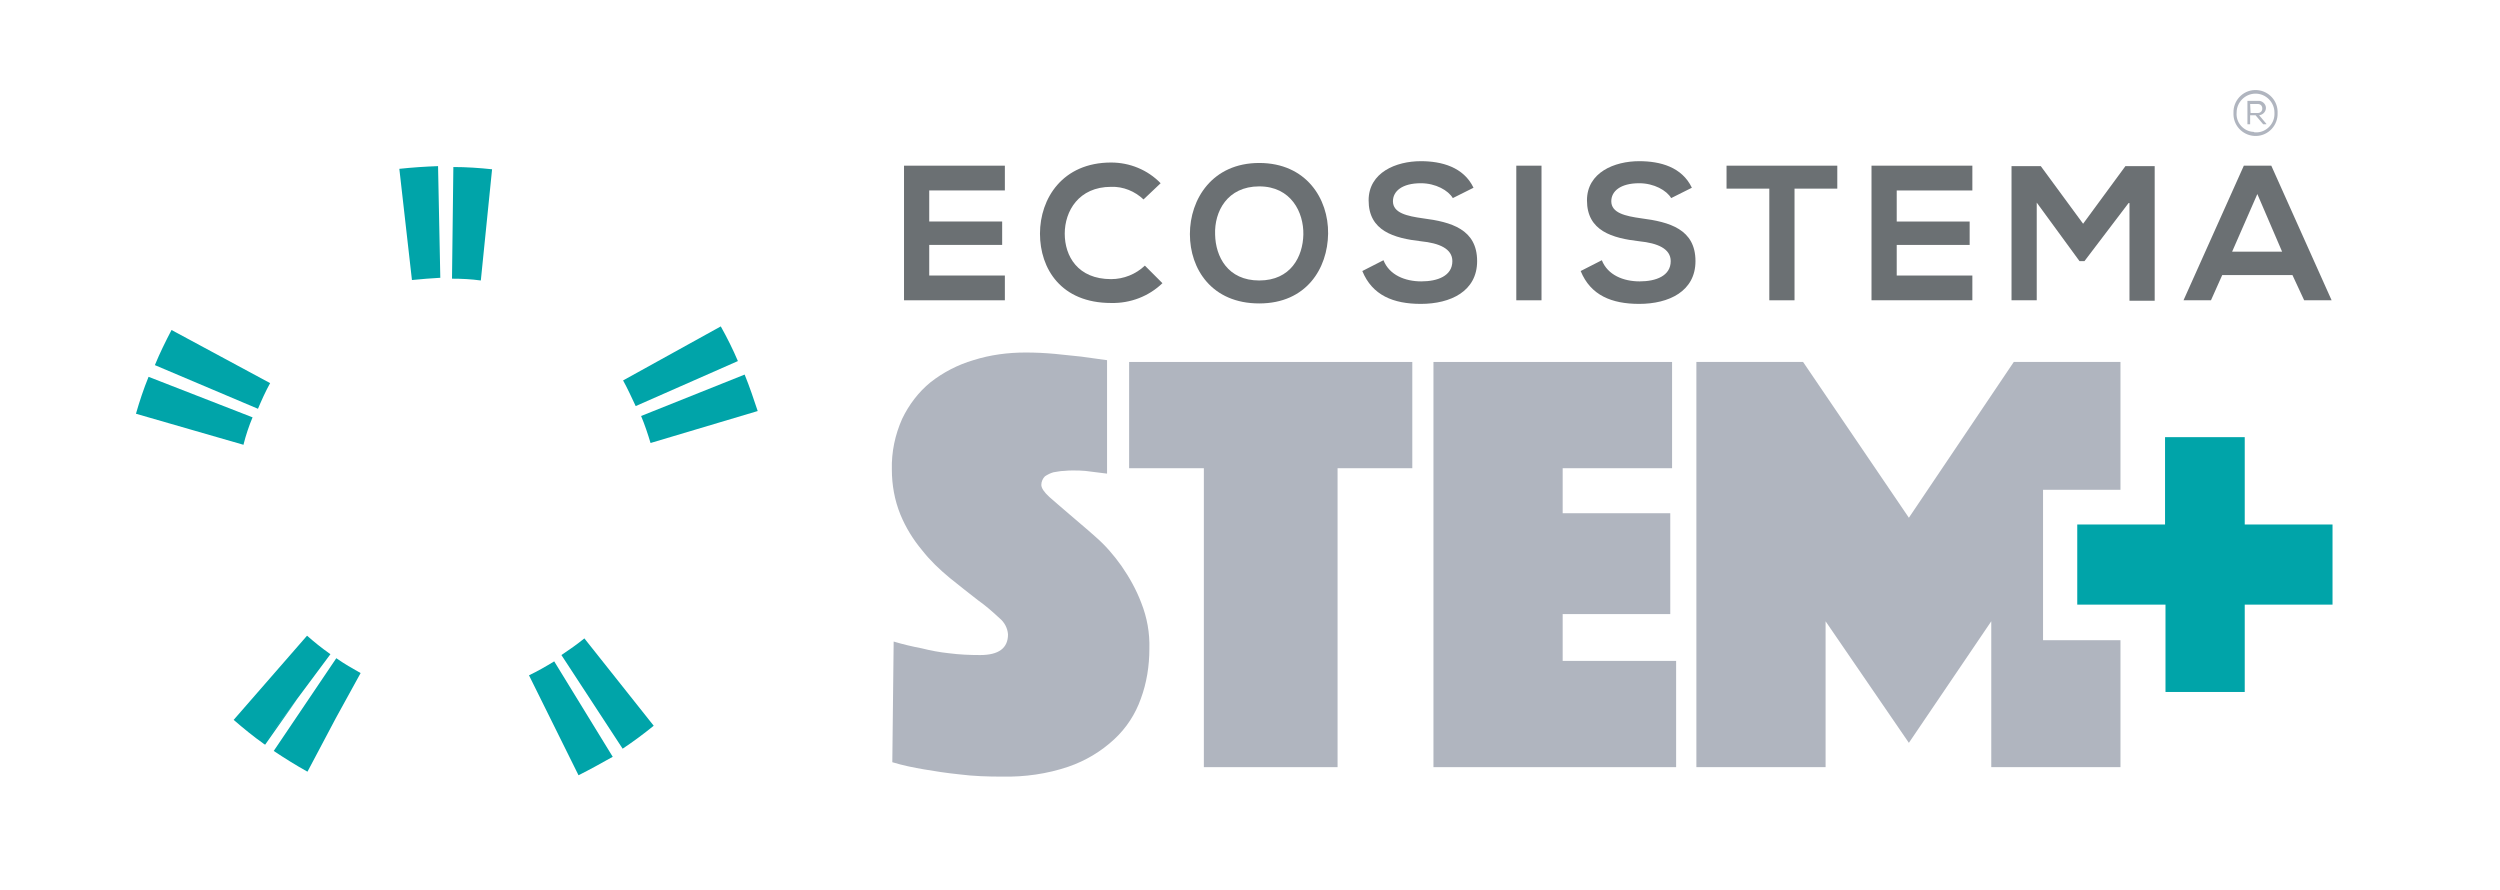 <?xml version="1.0" encoding="utf-8"?><!-- Generator: Adobe Illustrator 26.0.2, SVG Export Plug-In . SVG Version: 6.00 Build 0) --><svg version="1.1" id="Layer_1" xmlns="http://www.w3.org/2000/svg" xmlns:xlink="http://www.w3.org/1999/xlink" x="0px" y="0px"	 viewBox="0 0 555.3 197.7" style="enable-background:new 0 0 555.3 197.7;" xml:space="preserve"><style type="text/css">	.st0{fill:#00A4A9;}	.st1{fill:#B0B5BF;}	.st2{fill:#6B7073;}</style><g>	<path class="st0" d="M138.3,166.3l-13.6-20.8c1.8-1.2,3.5-2.4,5.1-3.7l15.4,19.4C143,163,140.7,164.7,138.3,166.3z"/>	<path class="st0" d="M128.5,172.2l-11-22.2c1.9-0.9,3.8-2,5.6-3.1l13,21.2C133.6,169.5,131.1,170.9,128.5,172.2z"/>	<path class="st0" d="M30.2,91.9l11.9,3.5L30.2,91.9L30.2,91.9c0.8-2.8,1.7-5.5,2.8-8.2l23.1,9c-0.8,1.9-1.5,4-2,6v0.1L30.2,91.9z"		/>	<path class="st0" d="M34.4,81.1L34.4,81.1c1.1-2.7,2.4-5.3,3.7-7.8L60,85.1c-1,1.8-1.9,3.8-2.7,5.7l0,0L34.4,81.1z"/>	<path class="st0" d="M91.5,62.2l-2.8-24.7c2.8-0.3,5.7-0.5,8.6-0.6l0.5,24.8C95.8,61.8,93.6,62,91.5,62.2z"/>	<path class="st0" d="M100.4,61.9l0.3-24.8c2.9,0,5.8,0.2,8.6,0.5l-2.5,24.7C104.6,62,102.5,61.9,100.4,61.9z"/>	<path class="st0" d="M141.2,90.2c-0.9-1.9-1.8-3.9-2.8-5.7l21.7-12c1.4,2.5,2.7,5.1,3.8,7.7L141.2,90.2z"/>	<path class="st0" d="M144.5,98.4c-0.6-2-1.3-4.1-2.1-6l23-9.2c1.1,2.7,2,5.4,2.9,8.1L144.5,98.4z"/>	<path class="st0" d="M60.8,166.8l13.9-20.6c1.7,1.2,3.6,2.3,5.4,3.3l-5.5,10l-6.3,11.9l-0.2-0.1C65.6,169.9,63.2,168.4,60.8,166.8z		"/>	<path class="st0" d="M51.9,159.9l16.3-18.7c1.6,1.4,3.2,2.7,4.9,3.9l0.3,0.2l-14.8,19.9l7.4-9.9l-7.1,10.1l-0.2-0.1		C56.3,163.6,54.1,161.8,51.9,159.9z"/>	<path class="st1" d="M198.5,142.5c2,0.6,4.1,1.1,6.2,1.5c2,0.5,4.1,0.9,6.1,1.1c2.3,0.3,4.6,0.4,6.9,0.4c4.1,0,6.2-1.5,6.2-4.6		c-0.1-1.4-0.8-2.7-1.9-3.6c-1.5-1.4-3.1-2.8-4.8-4c-1.9-1.5-4-3.1-6.2-4.9c-2.3-1.9-4.4-3.9-6.2-6.2c-2-2.4-3.6-5-4.8-7.9		c-1.3-3.2-1.9-6.6-1.9-10c-0.1-3.9,0.7-7.7,2.3-11.3c1.5-3.1,3.6-5.9,6.3-8.1c2.8-2.2,6.1-3.9,9.5-4.9c3.8-1.2,7.7-1.7,11.6-1.7		c2.2,0,4.3,0.1,6.5,0.3l5.8,0.6l5.8,0.8v25.2c-0.7-0.1-1.5-0.2-2.4-0.3c-0.7-0.1-1.5-0.2-2.4-0.3c-0.9-0.1-1.9-0.1-2.8-0.1		c-0.5,0-1.2,0-2,0.1c-0.8,0-1.5,0.2-2.3,0.3c-0.7,0.2-1.3,0.5-1.9,0.9c-0.5,0.5-0.8,1.2-0.8,1.9c0,0.7,0.6,1.6,1.8,2.7		s2.7,2.3,4.4,3.8s3.7,3.1,5.8,5c2.2,1.9,4.1,4.1,5.8,6.5c1.8,2.6,3.3,5.3,4.4,8.2c1.3,3.3,1.9,6.7,1.8,10.2c0,3.8-0.6,7.6-1.9,11.1		c-1.2,3.4-3.2,6.5-5.9,9c-2.9,2.7-6.4,4.8-10.2,6.1c-4.7,1.6-9.7,2.3-14.7,2.2c-3.2,0-6.4-0.1-9.5-0.5c-2.9-0.3-5.5-0.7-7.8-1.1		c-2.4-0.4-4.8-0.9-7.1-1.6L198.5,142.5z"/>	<polygon class="st1" points="267.4,104 250.8,104 250.8,80.4 313.7,80.4 313.7,104 297.1,104 297.1,170.4 267.4,170.4 	"/>	<polygon class="st1" points="318.4,80.4 371.4,80.4 371.4,104 347.1,104 347.1,114 371,114 371,136.4 347.1,136.4 347.1,146.8 		372.3,146.8 372.3,170.4 318.4,170.4 	"/>	<polygon class="st0" points="498.6,97.1 480.9,97.1 480.9,116.5 461.4,116.5 461.4,134.3 481,134.3 481,153.7 498.6,153.7 		498.6,134.3 518.1,134.3 518.1,116.5 498.6,116.5 	"/>	<polygon class="st1" points="453.8,140.5 453.8,110.4 453.8,108.8 471,108.8 471,80.4 447.3,80.4 424,115 400.5,80.4 376.8,80.4 		376.8,170.4 405.5,170.4 405.5,138 424,165 442.3,138 442.3,170.4 471,170.4 471,142.2 453.8,142.2 	"/>	<path class="st1" d="M505.9,25.1c0.1,2.7-2,5-4.7,5.1s-5-2-5.1-4.7c0-0.1,0-0.3,0-0.4c-0.1-2.7,2-5,4.7-5.1s5,2,5.1,4.7		C505.9,24.8,505.9,24.9,505.9,25.1z M501,29.4c2.2,0.1,4.1-1.7,4.2-3.9c0-0.2,0-0.3,0-0.5c0-2.3-1.9-4.2-4.2-4.2s-4.2,1.9-4.2,4.2		c-0.2,2.2,1.5,4.2,3.8,4.3C500.7,29.4,500.8,29.4,501,29.4z M501.5,22.4h-2.3v5.2h0.6v-2h1.2l1.7,2h0.7v-0.1l-1.6-1.9		c0.9-0.1,1.6-0.9,1.5-1.8C503.2,23,502.4,22.3,501.5,22.4L501.5,22.4L501.5,22.4z M499.8,23.1h1.7c0.6,0,1,0.4,1,1s-0.4,1-1,1h-1.6		L499.8,23.1z"/>	<path class="st2" d="M223.2,66.7h-22.4V36.8h22.4v5.5h-16.8v6.9h16.2v5.2h-16.2v6.8h16.8V66.7z"/>	<path class="st2" d="M258.2,62.9c-3,2.9-7.1,4.5-11.4,4.4c-11.1,0-15.8-7.6-15.8-15.4s5-15.8,15.8-15.8c4.1,0,8.1,1.6,11,4.6		l-3.8,3.6c-1.9-1.8-4.5-2.9-7.2-2.8c-7.2,0-10.3,5.4-10.3,10.4s2.9,10.1,10.3,10.1c2.8,0,5.5-1.1,7.5-3L258.2,62.9z"/>	<path class="st2" d="M295,51.9c-0.1,7.7-4.8,15.5-15.3,15.5s-15.4-7.6-15.4-15.4s5-15.8,15.4-15.8S295.1,44.1,295,51.9z		 M269.9,52.1c0.1,4.9,2.8,10.2,9.8,10.2s9.7-5.3,9.8-10.2s-2.7-10.7-9.8-10.7S269.7,47,269.9,52.1L269.9,52.1z"/>	<path class="st2" d="M322.7,44c-1-1.7-3.8-3.3-7.1-3.3c-4.2,0-6.2,1.8-6.2,4c0,2.6,3.1,3.3,6.7,3.8c6.2,0.8,12,2.4,12,9.5		c0,6.7-5.9,9.5-12.5,9.5c-6.1,0-10.8-1.9-13-7.3l4.7-2.4c1.3,3.3,4.8,4.7,8.4,4.7s6.9-1.2,6.9-4.5c0-2.8-3-4-6.9-4.4		c-6.1-0.7-11.7-2.3-11.7-9.1c0-6.2,6.1-8.7,11.6-8.7c4.6,0,9.5,1.3,11.7,5.9L322.7,44z"/>	<path class="st2" d="M336.8,66.7V36.8h5.6v29.9H336.8z"/>	<path class="st2" d="M371.2,44c-1-1.7-3.8-3.3-7.1-3.3c-4.2,0-6.2,1.8-6.2,4c0,2.6,3.1,3.3,6.7,3.8c6.2,0.8,12,2.4,12,9.5		c0,6.7-5.9,9.5-12.5,9.5c-6.1,0-10.8-1.9-13-7.3l4.7-2.4c1.3,3.3,4.8,4.7,8.4,4.7s6.9-1.2,6.9-4.5c0-2.8-3-4-6.9-4.4		c-6.1-0.7-11.7-2.3-11.7-9.1c0-6.2,6.1-8.7,11.6-8.7c4.7,0,9.5,1.3,11.7,5.9L371.2,44z"/>	<path class="st2" d="M393,41.9h-9.5v-5.1h24.6v5.1h-9.5v24.8H393V41.9z"/>	<path class="st2" d="M438.1,66.7h-22.4V36.8h22.4v5.5h-16.8v6.9h16.2v5.2h-16.2v6.8h16.8V66.7z"/>	<path class="st2" d="M472.8,45.1L463,58h-1.1l-9.5-13v21.7h-5.6V36.9h6.5l9.4,12.8l9.4-12.8h6.5v29.9h-5.6V45.1z"/>	<path class="st2" d="M509.2,61.1h-15.6l-2.5,5.6h-6.1l13.4-29.9h6.1l13.4,29.9h-6.1L509.2,61.1z M501.4,43.1l-5.6,12.8h11.1		L501.4,43.1z"/></g></svg>
